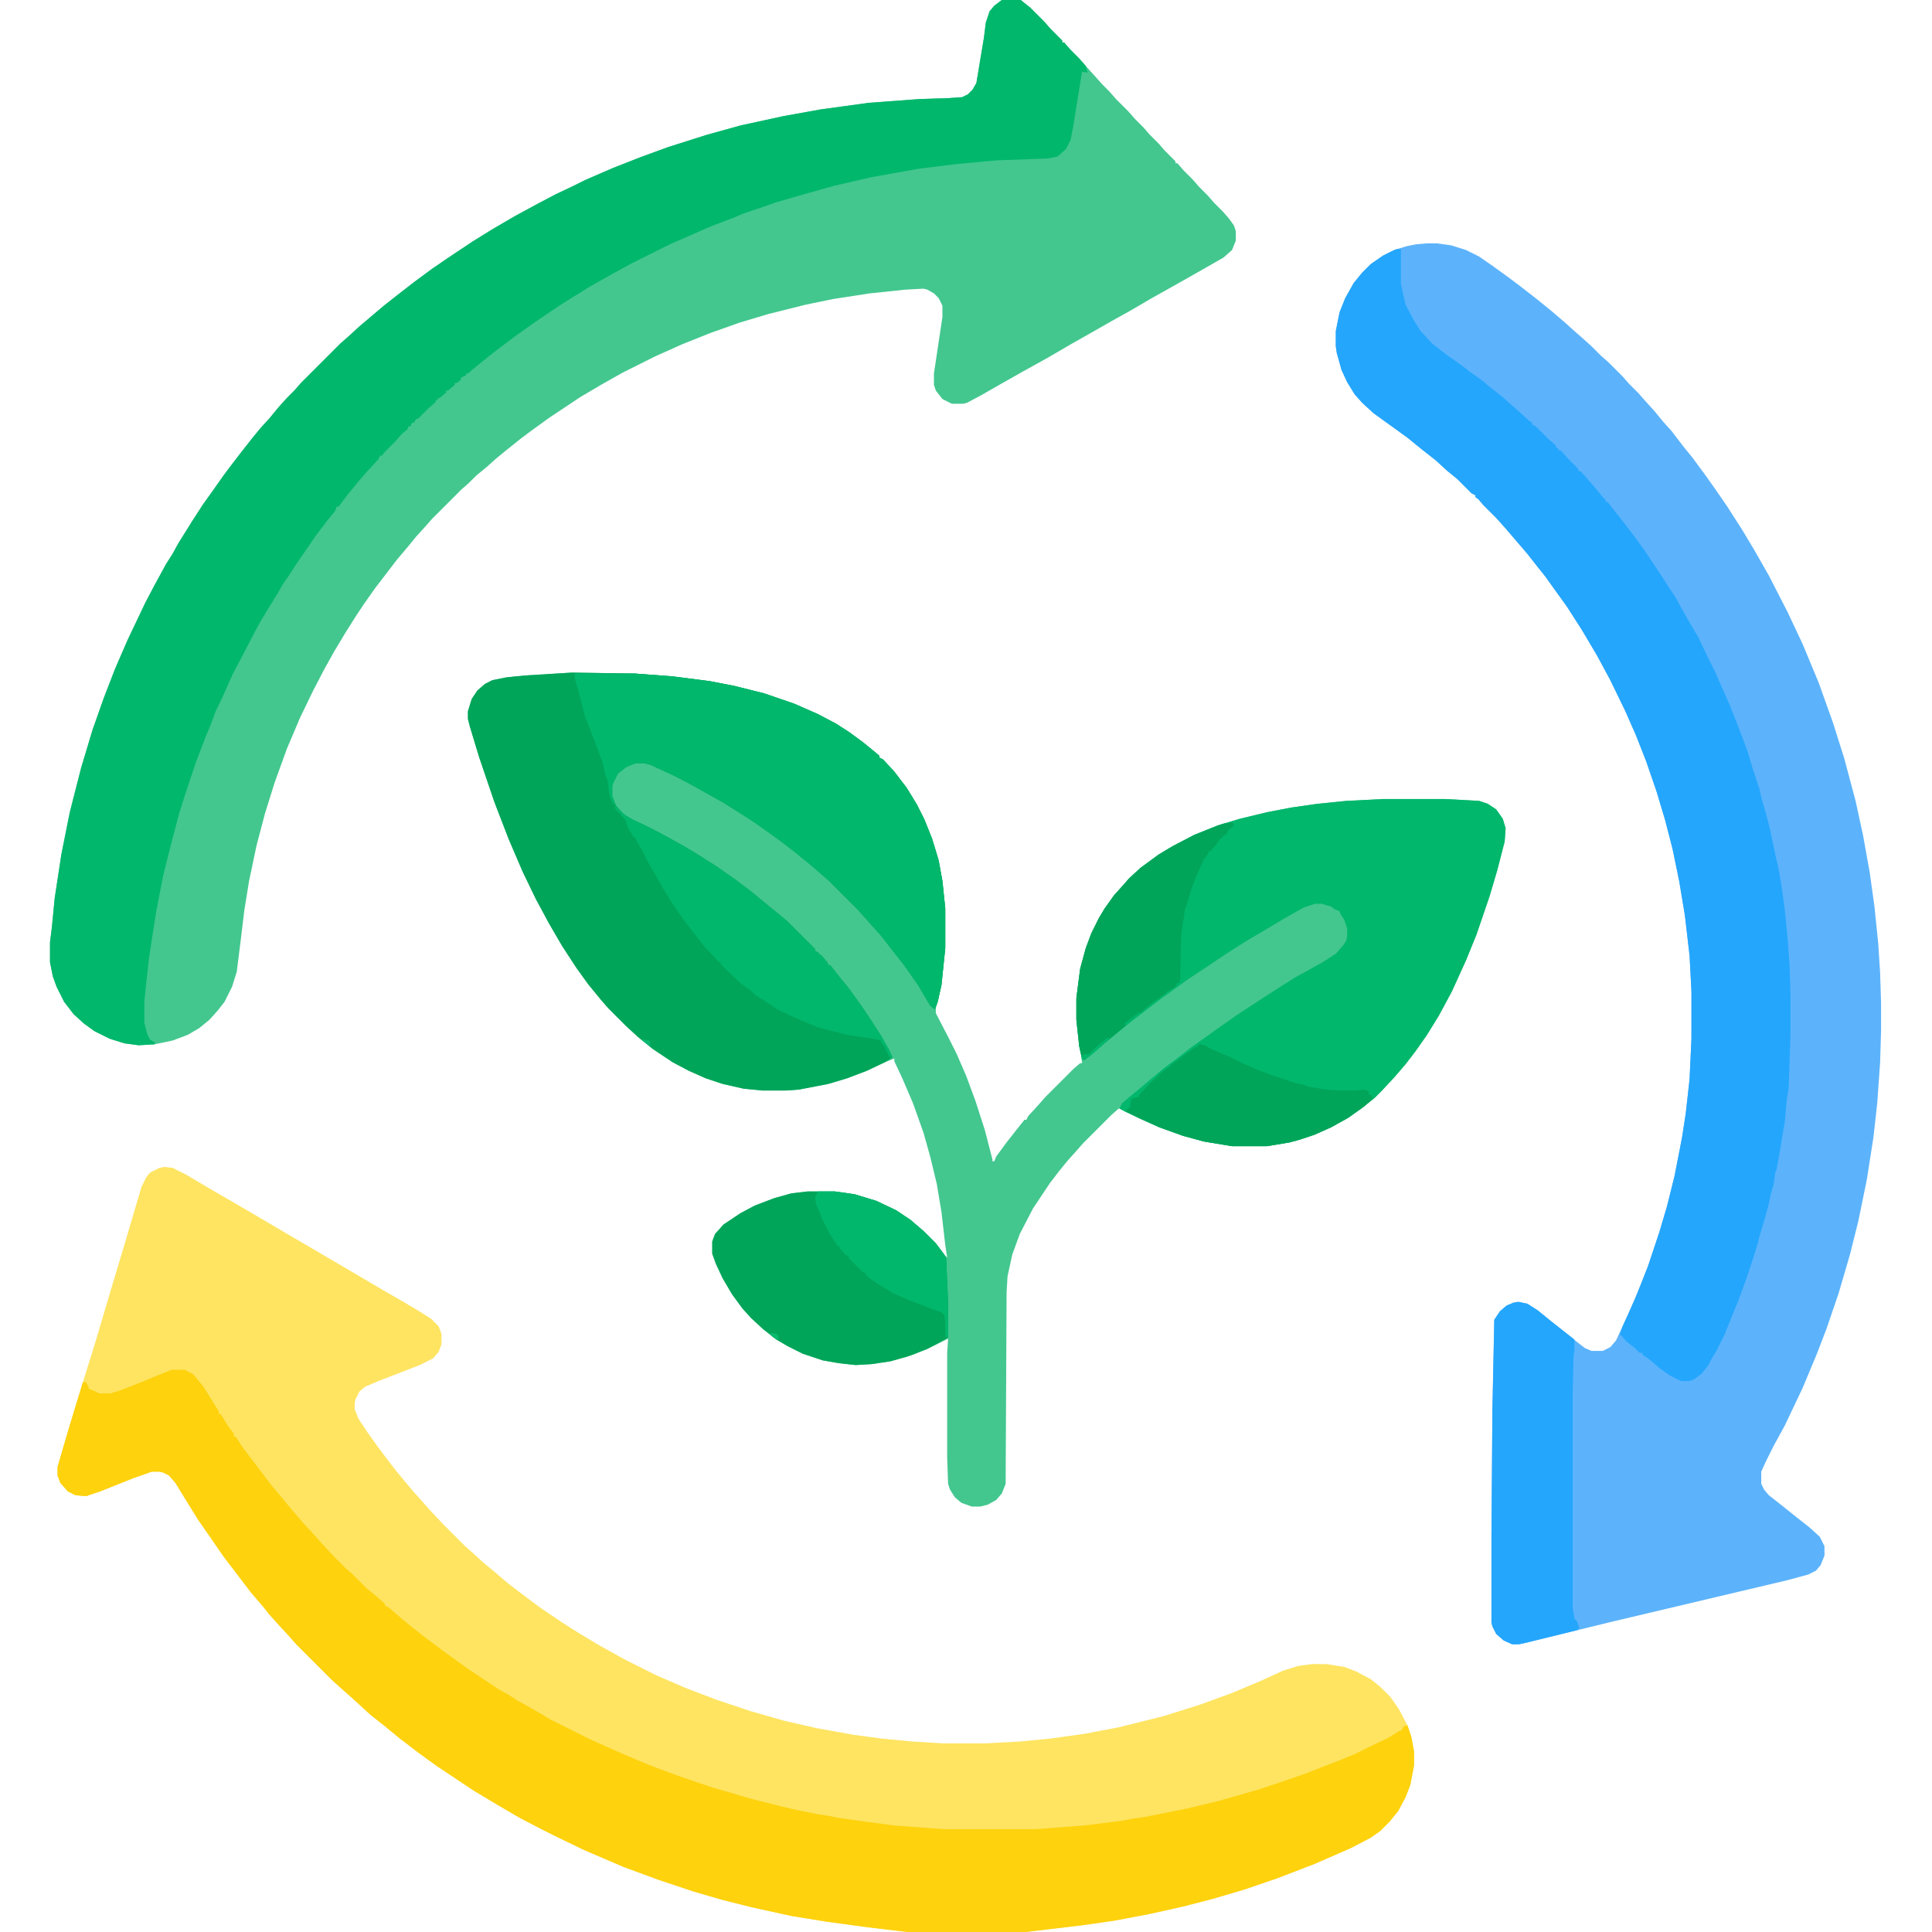 <svg xmlns="http://www.w3.org/2000/svg" height="512" width="512" viewBox="0 0 2048 2048" version="1.1">
<path fill="#43C78F" d="m0 0 67 1 40 3 39 5 26 5 32 8 32 11 25 11 19 10 14 9 15 11 11 9 6 5v2l4 2 12 13 13 17 11 18 8 16 8 20 7 23 4 22 3 29v42l-4 39-4 18-2 6v6l14 27 8 16 10 23 10 27 10 31 8 31v2h2l2-5 11-15 11-14 8-10h2l2-4 11-12 7-8 30-30 7-6h2l-1-8-2-10-3-28v-23l4-31 6-22 6-16 8-16 6-10 10-14 9-10 7-8 12-11 19-14 15-9 23-12 25-10 23-7 29-7 26-5 28-4 30-3 39-2h66l36 2 9 3 9 6 7 10 3 10-1 14-8 31-8 27-14 41-11 27-15 33-14 26-13 21-12 17-10 13-12 14-14 15-7 7-14 11-14 10-18 10-18 8-15 5-11 3-24 4h-37l-30-5-22-6-25-9-20-9-17-8-6-3-8 7-30 30-7 8-9 10-9 11-10 13-18 27-14 27-8 22-5 23-1 17-1 203-4 10-6 7-9 5-8 2h-9l-11-4-7-6-5-8-2-6-1-28v-111l1-15-16 8-21 9-24 7-20 3-17 1-18-2-17-3-21-7-16-8-12-7-14-11-13-12-9-10-11-15-10-17-7-15-4-11v-13l3-8 9-10 18-12 15-8 21-8 18-5 17-2h29l21 3 23 7 21 10 15 10 14 12 13 13 9 12 3 3-2-13-4-35-5-30-7-29-7-25-11-31-12-28-8-17v-3l-10 4-19 9-21 8-20 6-31 6-14 1h-25l-20-2-22-5-18-6-18-8-17-9-21-14-16-13-13-12-18-18-7-8-14-17-13-18-15-23-14-24-14-26-14-29-15-35-15-39-16-47-10-33-2-8v-8l4-13 6-9 8-7 8-4 15-3 20-2z" transform="translate(606,713)"></path>
<path fill="#43C78F" d="m0 0h20l10 8 15 15 7 8 12 12v2h2l7 8 9 9 7 8 18 20 7 7 7 8 13 13 7 8 9 9 7 8 9 9 7 8 11 11v2h2l7 8 9 9 7 8 9 9 7 8 9 9 7 8 5 7 2 6v10l-4 10-9 8-28 16-23 13-25 14-24 14-18 10-21 12-23 13-24 14-27 15-23 13-21 12-15 8-4 1h-12l-10-5-7-9-2-6v-12l9-60v-12l-4-8-5-5-7-4-4-1-19 1-38 4-39 6-29 6-40 10-30 9-31 11-30 12-29 13-34 17-23 13-22 13-33 22-18 13-12 9-15 12-11 9-10 9-11 9-8 8-8 7-31 31-7 8-10 11-9 11-11 13-13 17-10 13-12 17-8 12-12 19-12 20-10 18-12 23-14 29-14 33-13 36-10 32-9 34-8 38-5 31-4 33-4 32-5 16-8 16-7 9-9 10-11 9-12 7-16 6-19 4-17 1-15-2-16-5-16-8-11-8-11-10-10-13-8-16-4-11-3-15v-21l2-16 3-31 7-46 9-45 12-47 12-40 12-34 12-31 13-30 19-40 10-19 12-22 7-11 6-11 15-24 11-17 10-14 12-17 9-12 10-13 11-14 9-11 10-11 9-11 9-10 8-8 7-8 42-42 8-7 12-11 26-22 14-11 18-14 19-14 16-11 27-18 21-13 24-14 24-13 19-10 19-9 12-6 30-13 28-11 30-11 41-13 36-10 46-10 39-7 51-7 54-4 31-1 14-1 6-3 5-5 4-7 8-48 2-16 4-12 5-6z" transform="translate(1062)"></path>
<path fill="#FEE461" d="m0 0 9 1 14 7 27 16 26 15 29 17 22 13 24 14 58 34 22 13 26 15 15 9 11 7 8 8 3 8v11l-3 8-6 7-14 7-44 17-14 6-6 5-4 8-1 4v7l4 10 10 15 10 14 9 12 10 13 9 11 11 13 9 10 7 8 15 16 23 23 8 7 12 11 11 9 14 12 17 13 16 12 25 17 19 12 20 12 27 15 34 17 30 13 34 13 36 12 35 10 35 8 39 7 30 4 31 3 33 2h47l36-2 31-3 36-5 37-7 48-12 38-12 33-12 31-13 24-11 16-5 15-2h15l19 3 13 5 15 8 10 8 11 11 9 13 9 17 4 12 3 16v14l-4 21-5 13-8 15-9 11-10 10-10 7-21 11-39 17-39 15-35 12-34 10-31 8-36 8-37 7-35 5-59 7h-125l-42-5-44-6-37-6-41-9-32-8-31-9-36-12-38-14-42-18-29-14-16-8-23-12-24-14-25-15-39-26-18-13-21-16-17-14-14-11-12-11-11-10-8-7-10-9-38-38-7-8-12-13-9-10-8-10-12-14-13-17-16-21-11-16-16-23-13-21-11-18-7-8-6-3-4-1h-8l-20 7-35 14-15 5-11-1-8-4-8-9-3-8v-9l12-41 14-46 14-45 16-54 15-50 18-61 5-10 4-5 10-5z" transform="translate(174,1237)"></path>
<path fill="#5CB3FB" d="m0 0h11l15 2 16 5 14 7 13 9 18 13 12 9 18 14 16 13 14 12 10 9 8 7 10 9 10 10 8 7 15 15 7 8 10 10 7 8 10 11 9 11 9 10 13 17 9 11 14 19 12 17 11 16 16 25 12 20 16 28 20 39 16 34 17 41 15 42 12 38 12 45 8 37 7 39 5 36 4 39 2 31 1 32v30l-1 33-3 43-4 36-7 45-9 44-9 36-12 41-13 38-10 26-15 36-19 40-12 22-8 16-5 11v13l3 6 5 6 14 11 15 12 14 11 11 10 5 10v10l-4 10-5 6-8 4-22 6-186 44-94 23-5 1h-7l-9-4-8-7-4-8-1-4v-91l1-134 2-96 6-9 7-6 7-3 6-1 9 2 11 7 16 13 14 11 11 9 9 7 7 3h12l8-4 6-7 14-30 13-31 7-18 12-36 8-27 8-32 8-41 4-26 4-36 2-43v-50l-2-38-5-43-6-36-7-34-8-31-9-30-11-32-11-28-11-25-16-33-14-26-16-27-16-25-13-18-10-14-8-10-11-14-24-28-9-10-14-14-5-6-3-2v-2l-4-2-15-15-11-9-12-11-14-11-16-13-36-26-12-11-8-9-8-13-6-13-5-18-1-7v-16l4-20 6-15 9-16 9-11 9-9 13-9 12-6 13-4 10-2z" transform="translate(1512,258)"></path>
<path fill="#01B76C" d="m0 0h20l10 8 15 15 7 8 12 12v2h2l7 8 9 9 7 8 2 7-6-1-6 37-3 19-3 16-5 10-9 8-10 2-55 2-43 4-40 5-50 9-39 9-32 9-31 9-11 4-21 7-12 5-26 10-18 8-23 10-40 20-22 12-23 13-21 13-11 7-12 8-16 11-17 12-16 12-13 10-16 13-7 6h-2v2l-5 2-1 3-4 3h-2v2l-7 6h-2v2l-7 6h-2v2h-2v2l-8 7-11 11h-2l-2 4h-2l-2 4h-2l-1 3-6 5-7 8-12 12-2 3h-2l-2 4-12 13-7 8-14 17-9 12h-2l-2 5-9 11-12 16-13 19-7 10-9 14-5 7-5 9-10 16-9 15-6 11-14 27-9 17-13 29-5 10-6 16-5 12-10 26-12 36-6 19-9 34-8 32-7 36-2 12-6 39-3 27-2 20v22l3 12 3 6 5 3v2l-17 1-15-2-16-5-16-8-11-8-11-10-10-13-8-16-4-11-3-15v-21l2-16 3-31 7-46 9-45 12-47 12-40 12-34 12-31 13-30 19-40 10-19 12-22 7-11 6-11 15-24 11-17 10-14 12-17 9-12 10-13 11-14 9-11 10-11 9-11 9-10 8-8 7-8 42-42 8-7 12-11 26-22 14-11 18-14 19-14 16-11 27-18 21-13 24-14 24-13 19-10 19-9 12-6 30-13 28-11 30-11 41-13 36-10 46-10 39-7 51-7 54-4 31-1 14-1 6-3 5-5 4-7 8-48 2-16 4-12 5-6z" transform="translate(1062)"></path>
<path fill="#FED20D" d="m0 0h14l9 5 10 12 15 24 2 3v3h2l8 13 6 8v3h2l7 11 13 17 9 12 10 13 11 13 9 11 12 14 13 14 7 8 14 15 12 12 6 5 16 16 11 9 8 7v2l4 2 14 12 11 9 14 11 16 12 11 8 18 13 33 22 11 6 9 6 11 6 14 8 10 6 42 21 36 16 19 8 15 6 19 7 20 7 21 7 41 12 32 8 17 4 20 4 13 2 10 2 21 3 37 5 54 4h97l52-4 40-5 10-2 14-2 45-9 33-8 42-12 30-10 20-7 36-14 17-7 14-7 21-10 11-7 3-1 2-4 4-1 4 12 3 16v14l-4 21-5 13-8 15-9 11-10 10-10 7-21 11-39 17-39 15-35 12-34 10-31 8-36 8-37 7-35 5-59 7h-125l-42-5-44-6-37-6-41-9-32-8-31-9-36-12-38-14-42-18-29-14-16-8-23-12-24-14-25-15-39-26-18-13-21-16-17-14-14-11-12-11-11-10-8-7-10-9-38-38-7-8-12-13-9-10-8-10-12-14-13-17-16-21-11-16-16-23-13-21-11-18-7-8-6-3-4-1h-8l-20 7-35 14-15 5-11-1-8-4-8-9-3-8v-9l12-41 14-46 1-3h3l3 5v2l5 2 6 3h12l10-3 13-5 15-6 12-5z" transform="translate(182,1452)"></path>
<path fill="#00A559" d="m0 0 67 1 40 3 39 5 26 5 32 8 32 11 25 11 19 10 14 9 15 11 11 9 6 5v2l4 2 12 13 13 17 11 18 8 16 8 20 7 23 4 22 3 29v42l-4 39-4 18-3 8-5-4-13-22-14-20-7-9-11-14-7-9-9-10-7-8-9-10-30-30-8-7-14-12-16-13-13-10-11-8-17-12-17-11-16-10-32-18-19-10-26-12-7-2h-9l-10 4-9 7-5 10-1 3v11l4 10 8 9 10 6 17 8 19 10 18 10 15 9 19 12 20 14 16 12 17 14 22 18 30 30v2l4 2v2h2l7 8 1 3h2l11 14 9 11 13 18 10 15 11 17 8 14 4 9-8 5-19 9-21 8-20 6-31 6-14 1h-25l-20-2-22-5-18-6-18-8-17-9-21-14-16-13-13-12-18-18-7-8-14-17-13-18-15-23-14-24-14-26-14-29-15-35-15-39-16-47-10-33-2-8v-8l4-13 6-9 8-7 8-4 15-3 20-2z" transform="translate(606,713)"></path>
<path fill="#24A6FD" d="m0 0h4v37l5 22 9 17 7 11 12 13 14 11 17 12 9 7 14 10 7 6 14 11 10 9 8 7 10 9 3 2v2l4 2 13 13 8 7 1 3h2v2l3 1 7 8 11 11v2l3 1 14 16 9 11 3 3v2h2l22 28 9 12 8 11 18 27 9 14 6 9 6 11 12 21 6 10 11 23 7 14 7 16 8 18 8 20 8 21 4 11 5 17 7 21 2 9 6 21 3 12 3 14 4 19 2 8 3 17 4 29 3 31 2 27 1 30v44l-2 57-2 12-2 23-3 17-2 13-4 22-1 1-2 14-3 10-2 10-4 15-6 20-2 8-4 13-8 24-8 22-9 22-6 15-8 16-6 10-3 6-7 9-8 6-5 2h-9l-12-6-10-7-13-11-6-4v-2h-3l-5-5-9-7-5-6-2-1 3-9 14-31 13-33 12-36 8-27 8-32 8-41 4-26 4-36 2-43v-50l-2-38-5-43-6-36-7-34-8-31-9-30-11-32-11-28-11-25-16-33-14-26-16-27-16-25-13-18-10-14-8-10-11-14-24-28-9-10-14-14-5-6-3-2v-2l-4-2-15-15-11-9-12-11-14-11-16-13-36-26-12-11-8-9-8-13-6-13-5-18-1-7v-16l4-20 6-15 9-16 9-11 9-9 13-9 12-6z" transform="translate(1481,264)"></path>
<path fill="#01B76C" d="m0 0h66l36 2 9 3 9 6 7 10 3 10-1 14-8 31-8 27-14 41-11 27-15 33-14 26-13 21-12 17-10 13-12 14-14 15-7 7-14 11-14 10-18 10-18 8-15 5-11 3-24 4h-37l-30-5-22-6-25-9-20-9-17-8-5-3 2-5 8-7 11-9 13-11 12-10 16-12 14-11 17-12 14-10 17-12 23-15 17-11 22-14 11-6 18-10 14-9 8-9 3-5 1-4v-9l-3-9-4-6-1-3-5-2-4-3-10-3h-7l-12 4-23 13-20 12-17 10-19 12-45 30-11 8-14 10-21 16-16 12-13 11-10 8-15 13-9 7-2-2-3-13-3-28v-23l4-31 6-22 6-16 8-16 6-10 10-14 9-10 7-8 12-11 19-14 15-9 23-12 25-10 23-7 29-7 26-5 28-4 30-3z" transform="translate(1466,847)"></path>
<path fill="#01B76C" d="m0 0h63l40 3 39 5 26 5 32 8 32 11 25 11 19 10 14 9 15 11 11 9 6 5v2l4 2 12 13 13 17 11 18 8 16 8 20 7 23 4 22 3 29v42l-4 39-4 18-3 8-5-4-13-22-14-20-7-9-11-14-7-9-9-10-7-8-9-10-30-30-8-7-14-12-16-13-13-10-11-8-17-12-17-11-16-10-32-18-19-10-26-12-7-2h-9l-10 4-9 7-5 10-1 3v11l3 10-3-3-3-8-2-16-2-4-3-14-7-19-5-13-7-18-8-31-2-6-1-7z" transform="translate(610,714)"></path>
<path fill="#00A559" d="m0 0h29l21 3 23 7 21 10 15 10 14 12 13 13 9 12 2 4 2 46v38l-22 12-21 8-18 5-20 3-17 1-18-2-17-3-21-7-16-8-12-7-14-11-13-12-9-10-11-15-10-17-7-15-4-11v-13l3-8 9-10 18-12 15-8 21-8 18-5z" transform="translate(856,1263)"></path>
<path fill="#24A6FD" d="m0 0 10 2 11 7 16 13 14 11 9 7v10l-1 8-1 44v221l2 13 3 3 2 7-2 2-57 14-5 1h-7l-9-4-8-7-4-8-1-4v-91l1-134 2-96 6-9 7-6 7-3z" transform="translate(1609,1380)"></path>
<path fill="#01B76C" d="m0 0 5 5 8 7 17 8 16 8 18 10 16 9 11 7 16 10 20 14 16 12 17 14 22 18 30 30v2l4 2v2h2l7 8 1 3h2l11 14 9 11 13 18 10 15 11 17 8 14 4 9h-3l-5-11-4-5v-2l-9-2-27-4-31-8-24-10-17-8-17-11-8-5-5-5-9-6-17-16-6-6v-2h-2l-7-8-7-7-11-14-10-13-8-11-6-9-10-16-9-16-6-10-8-16-6-10v-2h-2l-6-10-3-9-5-5v-2l-3-1-3-4z" transform="translate(652,854)"></path>
<path fill="#00A559" d="m0 0h2l1 3-2 2-4 3-1 3-5 4-1 2h-2l-2 4-6 7-1 2h-2l-2 4-4 5-3 7-5 11-6 16-1 4-3 10-2 5-1 8-3 20-1 47-1 3h-2l-2 4-8 5h-2v2l-6 4-11 8-8 7-5 5-33 27-15 13-9 7-2-2-3-13-3-28v-23l4-31 6-22 6-16 8-16 6-10 10-14 9-10 7-8 12-11 19-14 15-9 23-12 25-10 6-2z" transform="translate(1305,872)"></path>
<path fill="#00A559" d="m0 0 5 1 7 4 21 9 12 6 16 7 16 6 24 8 9 2 5 2 19 3 13 1h17l11-1 4 2v3l3 1 1 4-9 8-17 12-18 10-18 8-15 5-11 3-24 4h-37l-30-5-22-6-25-9-20-9-16-8 5-5 1-7 2-2 6-1 1-3 4-4 7-8 6-5 5-5 9-7h2v-2l11-8 15-11h2l1-2z" transform="translate(1272,1107)"></path>
<path fill="#01B76C" d="m0 0h18l21 3 23 7 21 10 15 10 14 12 13 13 9 12 2 4 2 46v38l-3-1v-14l-1-9-3-3-9-3-26-10-16-7-15-9-10-7-4-3v-2l-4-2-14-14v-2l-4-2-6-7v-2h-2l-9-14-7-14-7-17-1-7z" transform="translate(867,1263)"></path>
<path fill="#01B76C" d="m0 0 2 1-12 11-8 7-8 5-1-4 1-2 7-1 8-8z" transform="translate(1174,1100)"></path>
<path fill="#09B970" d="m0 0 5 1 2 2v4l-5-2-4-4z" transform="translate(818,1413)"></path>
<path fill="#01B76C" d="m0 0 2 1-10 8-7 5-1-2 13-10z" transform="translate(1208,1073)"></path>
<path fill="#08B870" d="m0 0 7 1 1 1v5l-8-6z" transform="translate(681,1102)"></path>
</svg>

